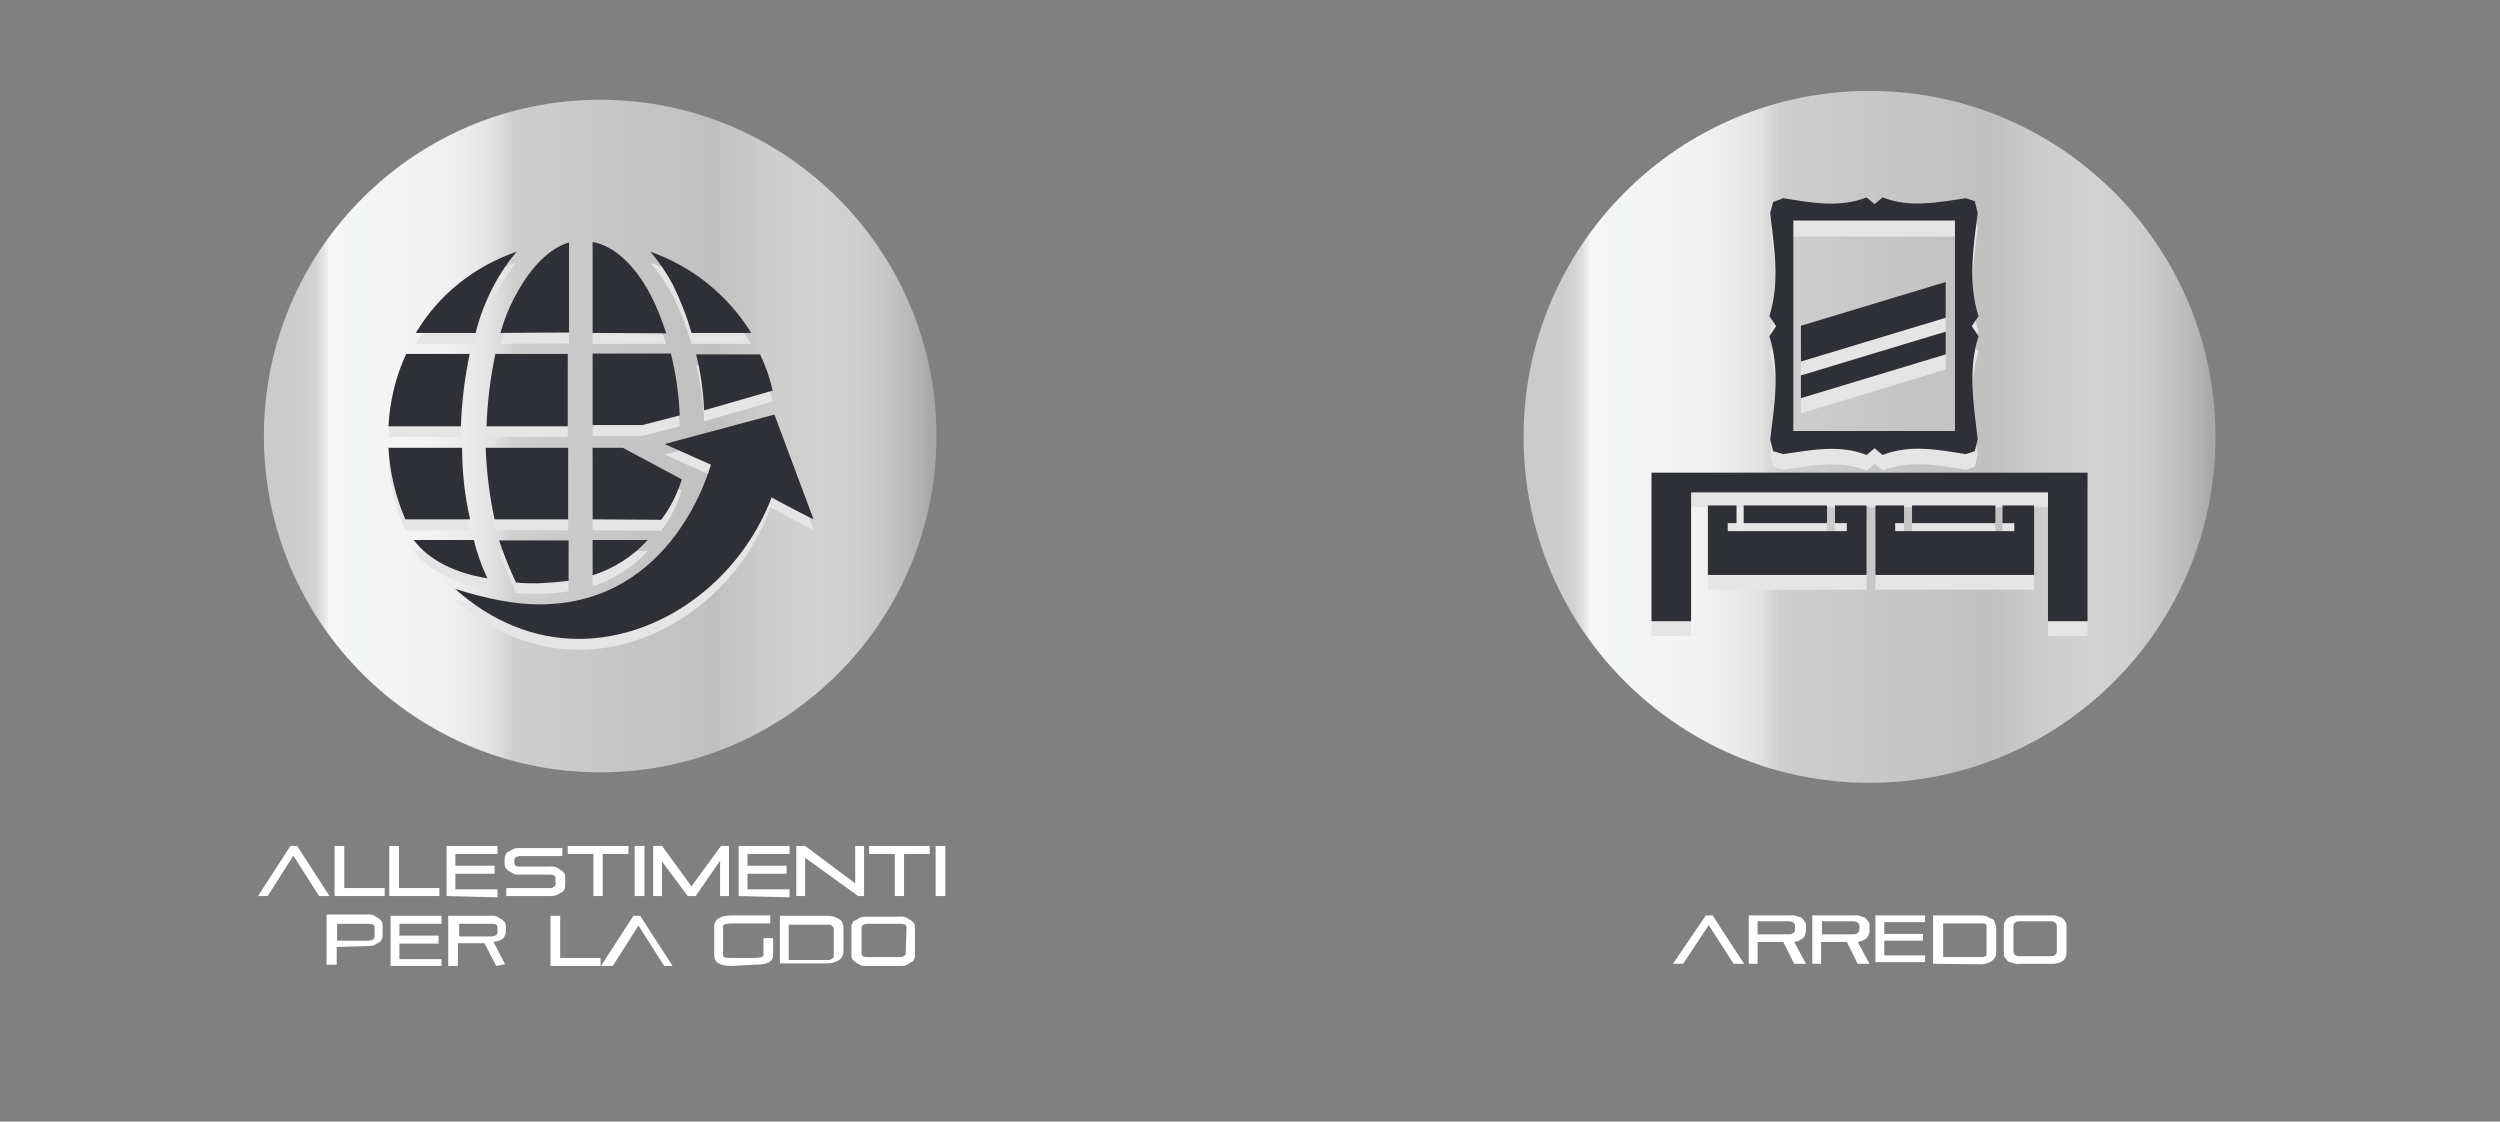 <?xml version="1.0" encoding="utf-8"?>
<!-- Generator: Adobe Illustrator 26.0.1, SVG Export Plug-In . SVG Version: 6.00 Build 0)  -->
<svg version="1.1" id="Livello_1" xmlns="http://www.w3.org/2000/svg" xmlns:xlink="http://www.w3.org/1999/xlink" x="0px" y="0px"
	 viewBox="0 0 594 266.5" style="enable-background:new 0 0 594 266.5;" xml:space="preserve">
<rect x="0" y="0" width="594" height="266.5" fill="#808080" stroke="none"/>
<style type="text/css">
	.st0{fill:url(#SVGID_1_);}
	.st1{fill:#E5E5E5;}
	.st2{fill:#2E3036;}
	.st3{fill:#FFFFFF;}
	.st4{fill:url(#SVGID_00000148662837511694584630000000116827487863912084_);}
	.st5{fill-rule:evenodd;clip-rule:evenodd;fill:#E5E5E5;}
	.st6{fill-rule:evenodd;clip-rule:evenodd;fill:#2E3036;}
</style>
<g id="Livello_2_00000084525676516453459770000014779171313624209564_">
	<g id="Livello_1-2">
		
			<linearGradient id="SVGID_1_" gradientUnits="userSpaceOnUse" x1="65.55" y1="1389.055" x2="221.14" y2="1389.055" gradientTransform="matrix(1 0 0 1 0 -1285.5)">
			<stop  offset="0" style="stop-color:#CBCBCB"/>
			<stop  offset="4.000000e-02" style="stop-color:#CECECD"/>
			<stop  offset="6.000000e-02" style="stop-color:#D4D4D4"/>
			<stop  offset="7.000000e-02" style="stop-color:#E0E0DF"/>
			<stop  offset="8.000000e-02" style="stop-color:#F1F0F0"/>
			<stop  offset="8.000000e-02" style="stop-color:#F5F6F6"/>
			<stop  offset="0.23" style="stop-color:#F3F3F3"/>
			<stop  offset="0.29" style="stop-color:#ECECEC"/>
			<stop  offset="0.33" style="stop-color:#E1E2E1"/>
			<stop  offset="0.36" style="stop-color:#D0D1D1"/>
			<stop  offset="0.36" style="stop-color:#CFCFCE"/>
			<stop  offset="0.4" style="stop-color:#CCCCCC"/>
			<stop  offset="0.67" style="stop-color:#C1C0C0"/>
			<stop  offset="0.68" style="stop-color:#C2C2C2"/>
			<stop  offset="0.76" style="stop-color:#CECECD"/>
			<stop  offset="0.83" style="stop-color:#D2D2D2"/>
			<stop  offset="0.89" style="stop-color:#CFCFCE"/>
			<stop  offset="0.94" style="stop-color:#C4C4C4"/>
			<stop  offset="0.98" style="stop-color:#B4B4B4"/>
			<stop  offset="1" style="stop-color:#A9A8A8"/>
		</linearGradient>
		<circle class="st0" cx="142.6" cy="103.6" r="79.9"/>
		<path class="st1" d="M137.5,154.4c-10.5,0-20.5-4-29.4-11.9c7.2,2.3,14,3.7,20,3.7c32.2,0,40.6-32.9,40.8-33.1v-0.2l-11-4.9
			l26.1-7l9.3,24.9c-1.9-0.9-7.2-3.7-9.8-5.1l-0.5-0.2v0.2C175.7,140.7,156.9,154.4,137.5,154.4z M127.7,141.1c-1.7,0-3.4,0-5.1-0.2
			c-1.5-3.2-2.9-6.6-4-10h16.5v9.6C132.6,140.9,130.1,141.1,127.7,141.1z M115.8,140c-7.7-1.2-14-4.4-17.5-9.1h14.3
			C113.3,134,114.4,137,115.8,140z M140.8,130.9h13.1c-3.5,3.9-8.1,6.8-13.1,8.4L140.8,130.9z M140.8,126v-17h7.2l14,7.5
			c-1.1,3.5-2.7,6.7-4.9,9.6C157.1,126.1,140.8,126,140.8,126z M117.5,126c-1.2-5.6-1.9-11.3-2.1-17H135v17H117.5z M96.3,126
			c-2.3-5.4-3.7-11.1-4-17h17.5c0,5.7,0.6,11.4,1.9,17H96.3z M140.8,103.8V86.6h18.6c1.2,4.8,1.9,9.7,2.1,14.7l-8.9,2.3h-11.9
			C140.8,103.6,140.8,103.8,140.8,103.8z M115.6,103.8c0.2-5.8,0.9-11.5,2.1-17.2h17.2v17.2H115.6z M92.3,103.8
			c0.3-5.9,1.7-11.8,4.2-17.2h15.1c-1.2,5.7-1.9,11.4-2.1,17.2H92.3z M167.3,100.1c-0.2-4.5-0.8-8.9-1.9-13.3h15.2
			c1.3,2.7,2.3,5.6,3,8.6L167.3,100.1z M164.3,81.7c-1.1-3.9-2.6-7.7-4.4-11.4c-1.5-2.8-3.3-5.5-5.4-7.9c10,3.5,18.4,10.3,24,19.3
			H164.3z M140.8,81.7V60c5.1,0.9,10,5.4,13.8,12.6c1.5,2.9,2.7,6,3.7,9.1H140.8z M118.9,81.7c0.9-3.2,2.1-6.2,3.7-9.1
			c3.5-6.5,7.9-11,12.6-12.4v21.4L118.9,81.7z M98.8,81.7c5.4-9.1,14-15.9,24-19.3c-2.1,2.4-3.9,5.1-5.4,7.9
			c-1.9,3.6-3.4,7.4-4.4,11.4H98.8z"/>
		<path class="st2" d="M137.5,151.8c-10.5,0-20.5-4-29.4-11.9c7.2,2.3,14,3.7,20,3.7c32.2,0,40.6-32.9,40.8-33.1v-0.1l-11-4.9
			l26.1-7l9.3,24.9c-1.9-0.9-7.2-3.7-9.8-5.1l-0.2-0.2v0.2C175.7,138.1,156.9,151.8,137.5,151.8z M127.7,138.6c-1.7,0-3.4,0-5.1-0.2
			c-1.5-3.2-2.9-6.6-4-10h16.5v9.6C132.6,138.3,130.1,138.5,127.7,138.6z M115.8,137.4c-7.7-1.2-14-4.4-17.5-9.1h14.3
			C113.3,131.4,114.4,134.4,115.8,137.4L115.8,137.4z M140.8,128.3h13.1c-3.5,3.9-8.1,6.8-13.1,8.4L140.8,128.3z M140.8,123.4v-17
			h7.2l14,7.5c-1.1,3.5-2.7,6.7-4.9,9.6C157.1,123.5,140.8,123.4,140.8,123.4z M117.5,123.4c-1.2-5.6-1.9-11.3-2.1-17H135v17H117.5z
			 M96.3,123.4c-2.3-5.4-3.7-11.1-4-17h17.5c0,5.7,0.6,11.4,1.9,17H96.3z M140.8,101.3V84h18.6c1.2,4.8,1.9,9.7,2.1,14.7l-8.9,2.3
			h-11.9C140.8,101,140.8,101.3,140.8,101.3z M115.6,101.3c0.2-5.8,0.9-11.5,2.1-17.2h17.2v17.2H115.6z M92.3,101.3
			c0.3-5.9,1.7-11.8,4.2-17.2h15.1c-1.2,5.7-1.9,11.4-2.1,17.2H92.3z M167.3,97.5c-0.2-4.5-0.8-8.9-1.9-13.3h15.2
			c1.3,2.7,2.3,5.6,3,8.6L167.3,97.5z M164.3,79.1c-1.1-3.9-2.6-7.7-4.4-11.4c-1.5-2.8-3.3-5.5-5.4-7.9c10,3.5,18.4,10.3,24,19.3
			L164.3,79.1z M140.8,79.1V57.5c5.1,0.9,10,5.4,13.8,12.6c1.5,2.9,2.7,6,3.7,9.1C158.3,79.2,140.8,79.1,140.8,79.1z M118.9,79.1
			c0.9-3.2,2.1-6.2,3.7-9.1c3.5-6.5,7.9-11,12.6-12.4V79C135.2,79,118.9,79.1,118.9,79.1z M98.8,79.1c5.4-9.1,14-15.9,24-19.3
			c-2.1,2.4-3.9,5.1-5.4,7.9c-1.9,3.6-3.4,7.4-4.4,11.4L98.8,79.1z"/>
		<path class="st3" d="M75.8,212.9l-6.1-9.6l-6.1,9.6h-2.3L69,201h1.6l7.7,11.9H75.8z"/>
		<path class="st3" d="M79.5,212.9V201h2.3v10h9.6v1.9H79.5z"/>
		<path class="st3" d="M92.5,212.9V201h2.3v10h9.6v1.9H92.5z"/>
		<path class="st3" d="M106.1,212.9V201h12.1v1.9h-10v2.8h9.3v1.9h-9.3v3.7h10v1.9L106.1,212.9L106.1,212.9z"/>
		<path class="st3" d="M120.3,212.9V211h10.3c0.9,0,1.4-0.5,1.4-0.9v-1.4c0-0.7-0.5-0.9-1.4-0.9h-7c-0.5,0.1-1.1,0-1.6-0.2
			c-0.4-0.3-0.8-0.5-1.2-0.7l-0.7-0.7c-0.2-0.4-0.2-0.8-0.2-1.2v-0.7c0-0.4,0-0.8,0.2-1.2c0.2-0.5,0.5-0.7,0.7-0.7
			c0.4-0.3,0.8-0.5,1.2-0.7c0.5-0.2,1.1-0.2,1.6-0.2h10v1.9h-10c-0.9,0-1.4,0.5-1.4,0.9v0.7c0,0.7,0.5,0.9,1.4,0.9h7
			c0.5-0.1,1.1,0,1.6,0.2c0.5,0.2,0.7,0.5,1.2,0.7l0.7,0.7c0.2,0.4,0.2,0.8,0.2,1.2v1.4c0,0.4,0,0.8-0.2,1.2
			c-0.2,0.5-0.5,0.7-0.7,0.7c-0.4,0.3-0.8,0.5-1.2,0.7c-0.5,0.2-1.1,0.2-1.6,0.2L120.3,212.9z"/>
		<path class="st3" d="M141,212.9v-10h-6.1V201h14.4v1.9h-6.1v10H141z"/>
		<path class="st3" d="M150.8,212.9V201h2.3v11.9H150.8z"/>
		<path class="st3" d="M171.1,212.9v-8.4l-5.8,8.4h-1.9l-6.1-8.2v8.2h-2.1V201h2.1l7,9.6l7-9.6h1.9v11.9H171.1z"/>
		<path class="st3" d="M175.5,212.9V201h12.1v1.9h-10v2.8h9.3v1.9h-9.3v3.7h10v1.9L175.5,212.9L175.5,212.9z"/>
		<path class="st3" d="M203.9,212.9l-12.6-9.1v9.1h-2.1V201h2.1l11.9,8.9V201h2.1v11.9H203.9z"/>
		<path class="st3" d="M212.6,212.9v-10h-6.1V201h14.4v1.9h-6.1v10H212.6z"/>
		<path class="st3" d="M222.3,212.9V201h2.3v11.9H222.3z"/>
		<path class="st3" d="M80,225v4.2h-2.4v-11.9h9.6c0.5-0.1,1.1,0,1.6,0.2c0.5,0.2,0.7,0.5,1.2,0.7l0.7,0.7c0.2,0.4,0.2,0.8,0.2,1.2
			v1.9c0,0.4,0,0.8-0.2,1.2c-0.2,0.5-0.5,0.7-0.7,0.7c-0.4,0.3-0.8,0.5-1.2,0.7c-0.5,0.2-1.1,0.2-1.6,0.2L80,225z M89,220.4
			c0-0.7-0.5-0.9-1.4-0.9h-7.5v4h7.5c0.9,0,1.4-0.5,1.4-0.9V220.4z"/>
		<path class="st3" d="M92.8,229.5v-11.9h12.1v1.9h-10v2.8h9.3v1.9h-9.3v3.7h10v1.6L92.8,229.5z"/>
		<path class="st3" d="M117.9,229.5l-2.8-5.4h-6.3v5.4h-2.3v-11.9h10c0.5-0.1,1.1,0,1.6,0.2c0.5,0.2,0.7,0.5,1.2,0.7l0.7,0.7
			c0.2,0.4,0.2,0.8,0.2,1.2v0.7c0,0.7-0.2,1.4-0.7,1.9c-0.6,0.5-1.5,0.8-2.3,0.7l2.8,5.4L117.9,229.5L117.9,229.5z M118.2,220.4
			c0-0.7-0.5-0.9-1.4-0.9h-7.7v3h7.7c0.9,0,1.4-0.5,1.4-0.9V220.4z"/>
		<path class="st3" d="M130.8,229.5v-11.9h2.3v10h9.6v1.9L130.8,229.5z"/>
		<path class="st3" d="M157.8,229.5l-6.1-9.6l-6.1,9.6h-2.8l7.7-11.9h1.6l7.7,11.9H157.8z"/>
		<path class="st3" d="M173.9,229.5c-2.8,0-4.2-0.7-4.2-2.6v-6.8c0-1.6,1.4-2.6,4.2-2.6h9.1v1.9h-9.1c-1.2,0-2.1,0.2-2.1,0.7v6.8
			c0,0.7,0.7,0.7,2.1,0.7h5.4c1.2,0,2.1-0.2,2.1-0.7v-4h2.3v4c0,1.6-1.4,2.3-4.2,2.3L173.9,229.5L173.9,229.5z"/>
		<path class="st3" d="M185.3,229.5v-11.9H196c0.7,0,1.4,0,2.1,0.2c0.5,0.2,1,0.4,1.4,0.7c0.4,0.2,0.6,0.5,0.7,0.9
			c0.2,0.4,0.2,0.9,0.2,1.4v4.9c0,0.5,0,1-0.2,1.4c-0.2,0.4-0.4,0.7-0.7,0.9c-0.4,0.3-0.9,0.5-1.4,0.7c-0.7,0.2-1.4,0.2-2.1,0.2
			h-10.7V229.5z M198.1,221.3v-0.7c-0.1-0.3-0.3-0.5-0.5-0.7c-0.2-0.2-0.4-0.2-0.7-0.2h-9.5v8.4h9.5c0.2,0,0.5-0.2,0.7-0.2l0.5-0.5
			V221.3z"/>
		<path class="st3" d="M206,229.5c-0.5,0.1-1.1,0-1.6-0.2c-0.4-0.3-0.8-0.5-1.2-0.7l-0.7-0.7c-0.2-0.4-0.2-0.8-0.2-1.2v-6.1
			c0-0.4,0-0.8,0.2-1.2c0.2-0.5,0.5-0.7,0.7-0.7s0.7-0.5,1.2-0.7c0.5-0.2,1.1-0.2,1.6-0.2h7.7c0.5-0.1,1.1,0,1.6,0.2
			c0.5,0.2,0.7,0.5,1.2,0.7l0.7,0.7c0.2,0.4,0.2,0.8,0.2,1.2v6.1c0,0.4,0,0.8-0.2,1.2c-0.2,0.5-0.5,0.7-0.7,0.7
			c-0.4,0.3-0.8,0.5-1.2,0.7c-0.2,0.2-0.7,0.2-1.4,0.2L206,229.5z M215.4,220.4c0-0.7-0.5-0.9-1.4-0.9h-7.9c-0.9,0-1.4,0.5-1.4,0.9
			v6.1c0,0.7,0.5,0.9,1.4,0.9h7.7c0.9,0,1.4-0.5,1.4-0.9L215.4,220.4z"/>
	</g>
</g>
<g id="Livello_2_00000152950227889723922240000015920377706242526618_">
	<g id="Livello_1-2_00000161594015859800593620000008764456420985935777_">
		
			<linearGradient id="SVGID_00000182490665711460757960000011339544094252584596_" gradientUnits="userSpaceOnUse" x1="365.795" y1="1081.33" x2="525.695" y2="1081.33" gradientTransform="matrix(1.004 0 0 1.004 -2.441 -981.958)">
			<stop  offset="0" style="stop-color:#CBCBCB"/>
			<stop  offset="4.000000e-02" style="stop-color:#CECECD"/>
			<stop  offset="6.000000e-02" style="stop-color:#D4D4D4"/>
			<stop  offset="7.000000e-02" style="stop-color:#E0E0DF"/>
			<stop  offset="8.000000e-02" style="stop-color:#F1F0F0"/>
			<stop  offset="8.000000e-02" style="stop-color:#F5F6F6"/>
			<stop  offset="0.23" style="stop-color:#F3F3F3"/>
			<stop  offset="0.29" style="stop-color:#ECECEC"/>
			<stop  offset="0.33" style="stop-color:#E1E2E1"/>
			<stop  offset="0.36" style="stop-color:#D0D1D1"/>
			<stop  offset="0.36" style="stop-color:#CFCFCE"/>
			<stop  offset="0.4" style="stop-color:#CCCCCC"/>
			<stop  offset="0.67" style="stop-color:#C1C0C0"/>
			<stop  offset="0.68" style="stop-color:#C2C2C2"/>
			<stop  offset="0.76" style="stop-color:#CECECD"/>
			<stop  offset="0.83" style="stop-color:#D2D2D2"/>
			<stop  offset="0.89" style="stop-color:#CFCFCE"/>
			<stop  offset="0.94" style="stop-color:#C4C4C4"/>
			<stop  offset="0.98" style="stop-color:#B4B4B4"/>
			<stop  offset="1" style="stop-color:#A9A8A8"/>
		</linearGradient>
		<circle style="fill:url(#SVGID_00000182490665711460757960000011339544094252584596_);" cx="444.2" cy="103.8" r="82.2"/>
		<path class="st3" d="M411.9,229l-5.9-9.2l-6.1,9.2h-2.4l7.8-11.5h1.6l7.5,11.5H411.9z"/>
		<path class="st3" d="M426.3,229l-2.6-5.2h-6.1v5.2h-2.1v-11.5h9.9c0.5-0.1,1.1,0,1.6,0.2c0.5,0.2,0.9,0.2,1.2,0.5
			c0.3,0.3,0.5,0.6,0.7,0.9c0.2,0.2,0.2,0.7,0.2,1.2v0.7c0,0.7-0.2,1.4-0.7,1.9c-0.6,0.5-1.3,0.8-2.1,0.9l2.8,5.2L426.3,229z
			 M426.5,220.1c0-0.7-0.5-1.2-1.4-1.2h-7.5v3.1h7.5c0.9,0,1.4-0.5,1.4-1.2V220.1z"/>
		<path class="st3" d="M441.4,229l-2.6-5.2h-6.1v5.2h-2.1v-11.5h9.9c0.5-0.1,1.1,0,1.6,0.2c0.5,0.2,0.9,0.2,1.2,0.5
			c0.3,0.3,0.5,0.6,0.7,0.9c0.2,0.2,0.2,0.7,0.2,1.2v0.7c0,0.7-0.2,1.4-0.7,1.9c-0.6,0.5-1.3,0.8-2.1,0.9l2.8,5.2L441.4,229z
			 M441.8,220.1c0-0.7-0.5-1.2-1.4-1.2h-7.5v3.1h7.5c0.9,0,1.4-0.5,1.4-1.2V220.1z"/>
		<path class="st3" d="M445.6,229v-11.5h11.8v1.6h-9.7v2.8h9.2v1.6h-9.2v3.5h9.7v1.6h-11.8V229z"/>
		<path class="st3" d="M459.3,229v-11.5h10.6c0.7,0,1.4,0,2.1,0.2c0.5,0.2,0.9,0.5,1.4,0.7s0.5,0.7,0.7,1.2c0.2,0.4,0.2,0.9,0.2,1.4
			v4.9c0,0.5,0,1-0.2,1.4c-0.2,0.4-0.4,0.7-0.7,0.9c-0.4,0.3-0.9,0.6-1.4,0.7c-0.7,0.2-1.4,0.3-2.1,0.2L459.3,229L459.3,229z
			 M472,220.8v-0.7c0-0.2-0.1-0.4-0.2-0.5c-0.2-0.2-0.4-0.2-0.7-0.2h-9.4v8h9.4c0.2,0,0.5-0.2,0.7-0.2c0.2-0.2,0.2-0.2,0.2-0.5
			V220.8L472,220.8z"/>
		<path class="st3" d="M479.8,229c-0.5,0.1-1.1,0-1.6-0.2c-0.5-0.2-0.9-0.2-1.2-0.5c-0.3-0.3-0.5-0.6-0.7-0.9
			c-0.2-0.2-0.2-0.7-0.2-1.2v-5.9c0-0.4,0-0.8,0.2-1.2c0.2-0.2,0.2-0.7,0.7-0.9c0.3-0.3,0.8-0.5,1.2-0.5c0.5-0.2,1.1-0.2,1.6-0.2
			h7.5c0.5-0.1,1.1,0,1.6,0.2c0.5,0.2,0.9,0.2,1.2,0.5c0.3,0.3,0.5,0.6,0.7,0.9c0.2,0.2,0.2,0.7,0.2,1.2v5.9c0,0.4,0,0.8-0.2,1.2
			c-0.2,0.2-0.2,0.7-0.7,0.9c-0.3,0.3-0.8,0.5-1.2,0.5c-0.5,0.2-1.1,0.2-1.6,0.2H479.8z M488.7,220.1c0-0.7-0.5-1.2-1.4-1.2h-7.5
			c-0.9,0-1.4,0.5-1.4,1.2v5.9c0,0.7,0.5,1.2,1.4,1.2h7.5c0.9,0,1.4-0.5,1.4-1.2V220.1z"/>
		<path class="st5" d="M421.3,51.5l-0.7,2.8c0.9,8,2.4,16.5-0.2,24.5l1.6,2.4l-1.6,2.4c2.6,8,1.2,16.5,0.2,24.5l0.7,2.8l0,0l2.4,0.7
			c6.4-0.9,13.2-2.4,19.8,0.2l1.9-1.6l1.9,1.6c6.6-2.6,13.4-1.2,19.8-0.2l2.1-0.7l0,0l0.7-2.8c-0.9-8-2.4-16.5,0.2-24.5l-1.6-2.4
			l1.6-2.4c-2.6-8-1.2-16.5-0.2-24.5l-0.7-2.8l0,0l-2.1-0.7c-6.4,0.9-13.2,2.4-19.8-0.2l-1.9,1.6l-1.9-1.6
			c-6.6,2.6-13.4,1.2-19.8,0.2C423.7,50.8,421.3,51.5,421.3,51.5z M483.3,123.6v16.5h-37.7v-16.5h6.8v4.2h-2.1v1.9h28.3v-1.9h-2.8
			v-4.2H483.3z M454.3,123.6v4.2h19.8v-4.2H454.3z M443.5,123.6v16.5h-37.7v-16.5h6.8v4.2h-2.1v1.9h28.3v-1.9H436v-4.2H443.5z
			 M414.3,123.6v4.2h19.8v-4.2H414.3z M486.6,120.5v30.6h9.4v-35.3H392.4v35.3h9.4v-30.6H486.6z M427.9,89.4v-8.5l34.4-10.4V79
			L427.9,89.4z M427.9,98.2v-5.4l34.4-10.4v5.4C462.3,87.8,427.9,98.2,427.9,98.2z M426.1,106.2v-50h38.4v50H426.1z"/>
		<path class="st6" d="M421.3,48l-0.7,2.6c0.9,8,2.4,16.5-0.2,24.5l1.6,2.4l-1.6,2.4c2.6,8,1.2,16.5,0.2,24.5l0.7,2.8l0,0l2.4,0.7
			c6.4-0.9,13.2-2.4,19.8,0.2l1.9-1.6l1.9,1.6c6.6-2.6,13.4-1.2,19.8-0.2l2.1-0.7l0,0l0.7-2.8c-0.9-8-2.4-16.5,0.2-24.5l-1.6-2.4
			l1.6-2.4c-2.6-8-1.2-16.5-0.2-24.5l-0.7-2.8l0,0l-2.1-0.7c-6.4,0.9-13.2,2.4-19.8-0.2l-1.9,1.6l-1.9-1.6
			c-6.6,2.6-13.4,1.2-19.8,0.2L421.3,48z M483.3,120.1v16.5h-37.7v-16.5h6.8v4.2h-2.1v1.9h28.3v-1.9h-2.8v-4.2H483.3z M454.3,120.1
			v4.2h19.8v-4.2H454.3z M443.5,120.1v16.5h-37.7v-16.5h6.8v4.2h-2.1v1.9h28.3v-1.9H436v-4.2H443.5z M414.3,120.1v4.2h19.8v-4.2
			H414.3z M486.6,117v30.6h9.4v-35.3H392.4v35.3h9.4V117H486.6z M427.9,85.9v-8.5L462.3,67v8.5L427.9,85.9z M427.9,94.6v-5.4
			l34.4-10.4v5.4L427.9,94.6z M426.1,102.6V52.4h38.4v50h-38.4V102.6z"/>
	</g>
</g>
</svg>
